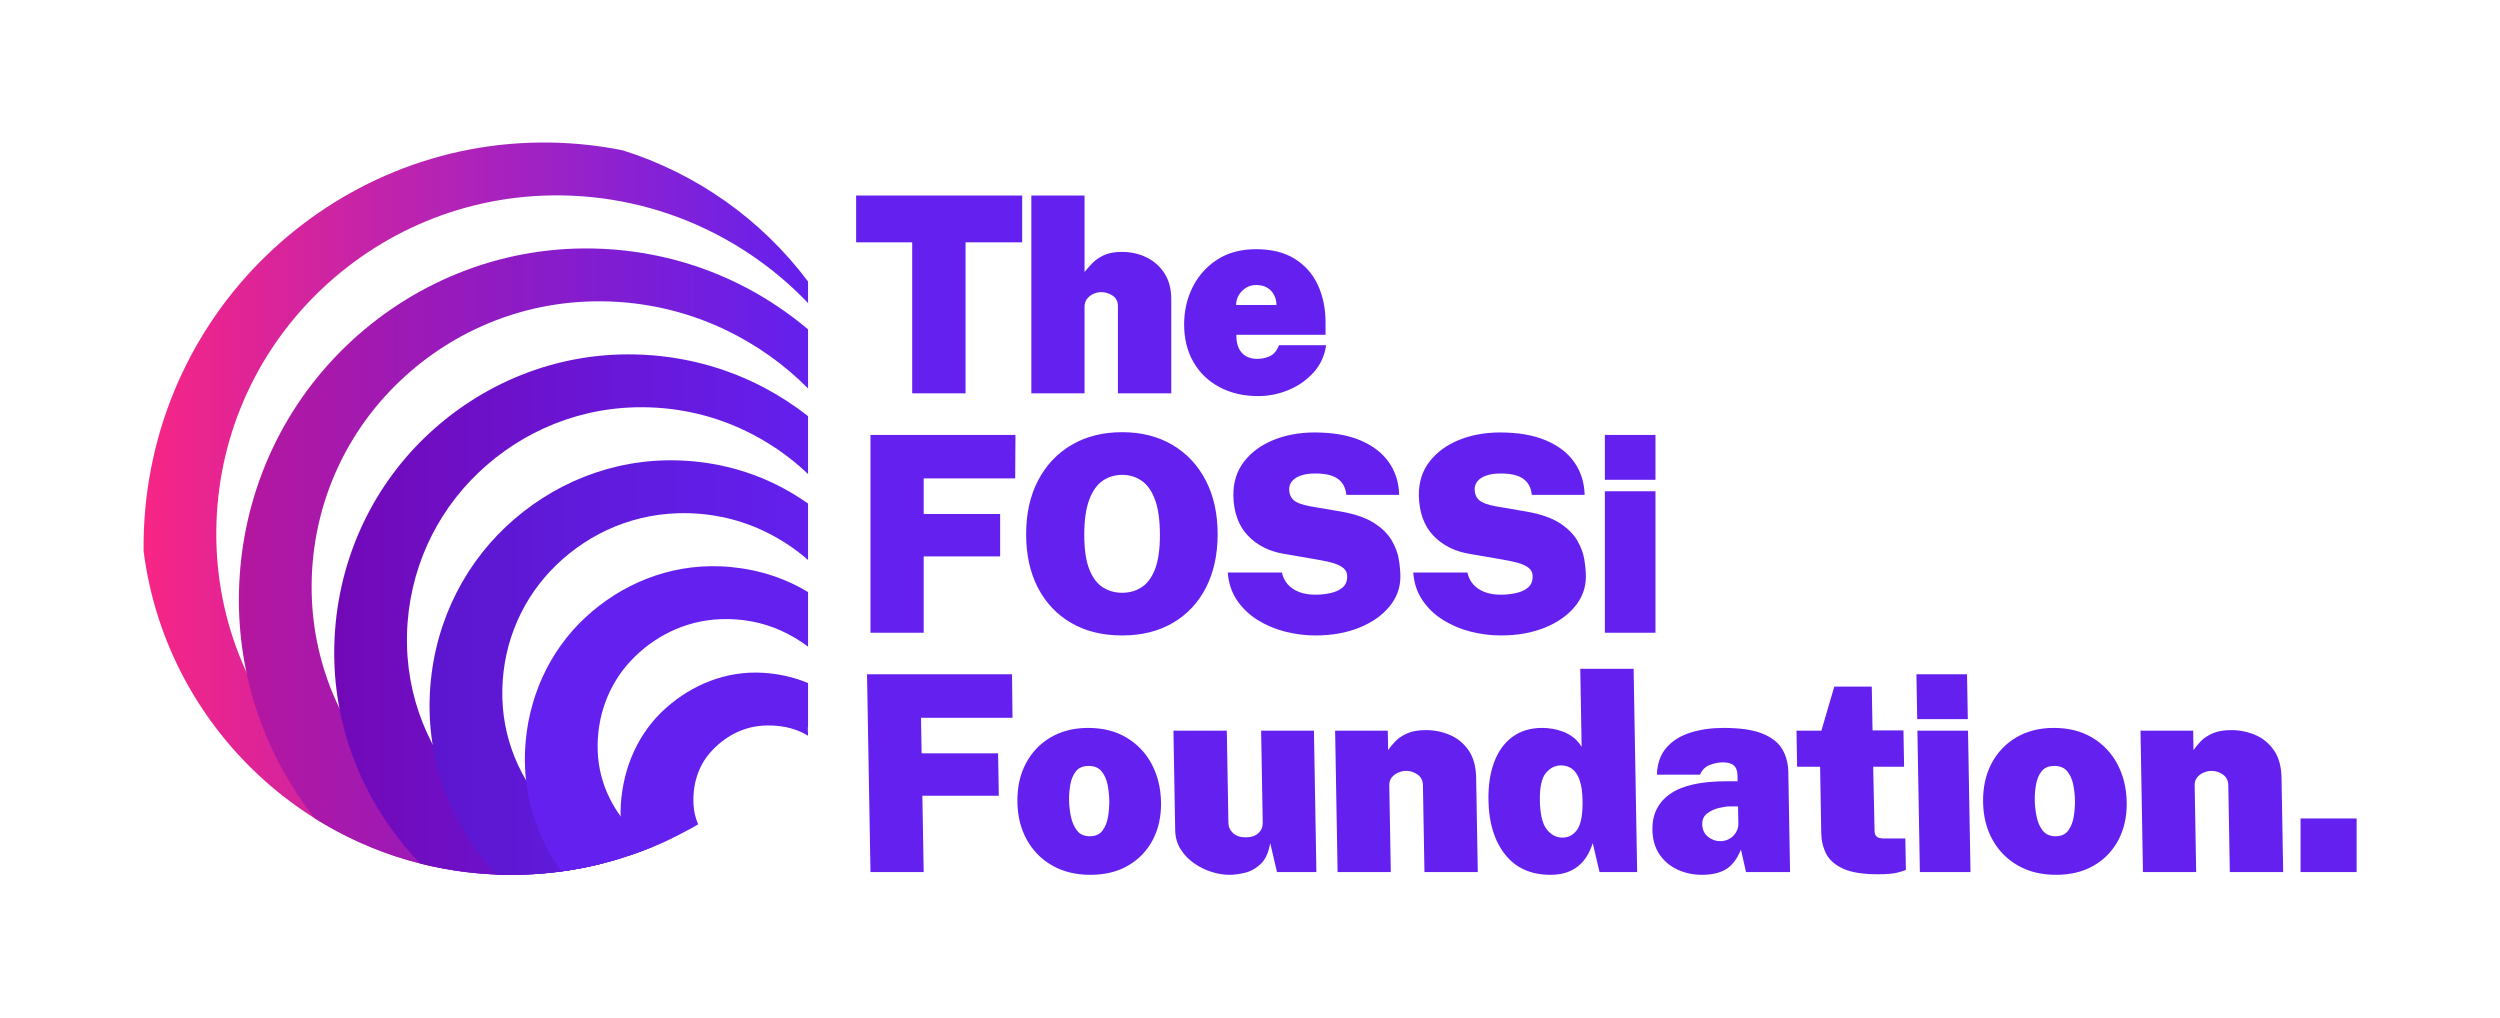 <?xml version="1.0" encoding="UTF-8" standalone="no"?> <svg xmlns="http://www.w3.org/2000/svg" xmlns:xlink="http://www.w3.org/1999/xlink" xmlns:serif="http://www.serif.com/" width="100%" height="100%" viewBox="0 0 7816 3182" version="1.1" xml:space="preserve" style="fill-rule:evenodd;clip-rule:evenodd;stroke-linejoin:round;stroke-miterlimit:2;"><rect id="fossi-logo-full" x="2.76" y="1.637" width="7811.05" height="3177.27" style="fill:none;"></rect><clipPath id="_clip1"><rect x="2.76" y="1.637" width="7811.05" height="3177.27"></rect></clipPath><g clip-path="url(#_clip1)"><g><path d="M1272.26,3178.9l-7.718,-442.176l164.64,0l1.067,61.152c6.108,-9.408 13.924,-18.958 23.448,-28.652c9.523,-9.693 21.926,-17.818 37.206,-24.375c15.281,-6.557 34.467,-9.835 57.559,-9.835c25.944,-0 50.762,4.989 74.457,14.967c23.694,9.978 43.216,25.943 58.566,47.895c15.351,21.952 23.34,50.889 23.967,86.81l5.135,294.214l-166.778,0l-4.74,-271.549c-0.254,-14.54 -5.865,-25.658 -16.832,-33.356c-10.968,-7.697 -22.724,-11.546 -35.268,-11.546c-7.983,0 -16.149,1.711 -24.5,5.132c-8.35,3.421 -15.246,8.481 -20.689,15.181c-5.442,6.7 -8.079,14.896 -7.91,24.589l4.74,271.549l-166.35,0Zm-1261.78,-1366.69l-7.718,-442.176l164.64,-0l1.067,61.152c6.108,-9.408 13.924,-18.959 23.448,-28.652c9.524,-9.693 21.926,-17.818 37.206,-24.375c15.281,-6.557 34.467,-9.836 57.559,-9.836c25.944,0 50.762,4.989 74.457,14.968c23.694,9.978 43.216,25.943 58.567,47.895c15.35,21.952 23.339,50.889 23.966,86.81l5.135,294.214l-166.778,-0l-4.74,-271.549c-0.254,-14.54 -5.864,-25.658 -16.832,-33.356c-10.968,-7.697 -22.724,-11.546 -35.268,-11.546c-7.983,-0 -16.149,1.71 -24.5,5.132c-8.35,3.421 -15.246,8.481 -20.689,15.181c-5.442,6.699 -8.079,14.896 -7.909,24.589l4.739,271.549l-166.35,-0Zm7365,-0l-7.718,-442.176l164.64,-0l1.068,61.152c6.107,-9.408 13.923,-18.959 23.447,-28.652c9.524,-9.693 21.926,-17.818 37.207,-24.375c15.28,-6.557 34.467,-9.836 57.559,-9.836c25.943,0 50.762,4.989 74.456,14.968c23.694,9.978 43.217,25.943 58.567,47.895c15.351,21.952 23.339,50.889 23.966,86.81l5.136,294.214l-166.778,-0l-4.74,-271.549c-0.254,-14.54 -5.865,-25.658 -16.833,-33.356c-10.968,-7.697 -22.723,-11.546 -35.267,-11.546c-7.983,-0 -16.149,1.71 -24.5,5.132c-8.35,3.421 -15.247,8.481 -20.689,15.181c-5.442,6.699 -8.079,14.896 -7.91,24.589l4.74,271.549l-166.351,-0Zm-6103.22,-1366.69l-7.718,-442.176l164.64,-0l1.067,61.152c6.108,-9.408 13.924,-18.959 23.448,-28.652c9.523,-9.693 21.926,-17.818 37.206,-24.375c15.281,-6.557 34.467,-9.836 57.559,-9.836c25.944,0 50.762,4.989 74.457,14.967c23.694,9.978 43.216,25.944 58.566,47.896c15.351,21.952 23.34,50.888 23.967,86.81l5.135,294.214l-166.778,-0l-4.74,-271.55c-0.254,-14.539 -5.865,-25.658 -16.832,-33.355c-10.968,-7.698 -22.724,-11.546 -35.268,-11.546c-7.983,-0 -16.149,1.71 -24.5,5.131c-8.35,3.421 -15.246,8.482 -20.689,15.181c-5.442,6.7 -8.079,14.896 -7.91,24.589l4.74,271.55l-166.35,-0Z" style="fill:none;fill-rule:nonzero;"></path><g><path d="M4847.42,2735.02c-61.009,-0 -108.276,-21.168 -141.8,-63.504c-33.525,-42.336 -50.902,-98.713 -52.131,-169.131c-0.811,-46.47 5.258,-86.667 18.208,-120.593c12.95,-33.926 32.093,-60.083 57.43,-78.471c25.337,-18.389 56.109,-27.583 92.316,-27.583c11.118,0 22.397,0.998 33.835,2.993c11.439,1.996 22.685,5.203 33.738,9.622c11.053,4.419 21.349,10.406 30.889,17.961c9.54,7.555 17.831,17.034 24.872,28.438l-4.255,-243.753l166.778,0l11.093,635.468l-117.6,-0l-21.254,-90.659c-4.863,15.395 -11.108,29.222 -18.734,41.481c-7.626,12.259 -16.852,22.664 -27.679,31.217c-10.826,8.553 -23.327,15.11 -37.502,19.671c-14.175,4.562 -30.243,6.843 -48.204,6.843Zm-1438.57,-0c-45.614,-0 -85.34,-9.694 -119.176,-29.08c-33.837,-19.386 -60.247,-46.113 -79.23,-80.182c-18.983,-34.068 -28.86,-73.197 -29.631,-117.386c-0.811,-46.47 8.1,-87.166 26.734,-122.09c18.634,-34.924 44.674,-62.079 78.119,-81.465c33.444,-19.386 72.119,-29.079 116.023,-29.079c46.185,0 86.201,10.049 120.05,30.148c33.849,20.099 60.132,47.682 78.847,82.748c18.715,35.066 28.464,74.979 29.245,119.738c0.766,43.904 -7.747,82.89 -25.541,116.959c-17.794,34.068 -43.341,60.867 -76.64,80.395c-33.3,19.529 -72.9,29.294 -118.8,29.294Zm3019.11,-0c-45.615,-0 -85.34,-9.694 -119.177,-29.08c-33.837,-19.386 -60.246,-46.113 -79.229,-80.182c-18.983,-34.068 -28.861,-73.197 -29.632,-117.386c-0.811,-46.47 8.1,-87.166 26.734,-122.09c18.634,-34.924 44.674,-62.079 78.119,-81.465c33.445,-19.386 72.119,-29.079 116.023,-29.079c46.185,0 86.202,10.049 120.051,30.148c33.849,20.099 60.131,47.682 78.846,82.748c18.716,35.066 28.464,74.979 29.245,119.738c0.767,43.904 -7.747,82.89 -25.541,116.959c-17.793,34.068 -43.34,60.867 -76.64,80.395c-33.3,19.529 -72.9,29.294 -118.799,29.294Zm-2584.21,-0c-17.961,-0 -36.688,-3.065 -56.181,-9.195c-19.493,-6.129 -37.755,-15.181 -54.784,-27.155c-17.029,-11.973 -30.969,-26.584 -41.818,-43.832c-10.85,-17.248 -16.468,-36.991 -16.857,-59.228l-5.434,-311.319l166.778,-0l5.032,288.227c0.223,12.829 5.115,23.591 14.675,32.286c9.56,8.696 22.75,13.043 39.57,13.043c16.821,0 29.93,-4.347 39.329,-13.043c9.399,-8.695 13.986,-19.457 13.762,-32.286l-5.031,-288.227l165.068,-0l7.718,442.176l-123.159,-0l-21.254,-90.659c-4.904,29.364 -14.788,51.102 -29.651,65.214c-14.864,14.112 -31.31,23.307 -49.339,27.583c-18.028,4.276 -34.17,6.415 -48.424,6.415Zm1477.48,-0c-27.654,-0 -53.193,-5.417 -76.617,-16.251c-23.424,-10.833 -42.233,-26.727 -56.425,-47.681c-14.193,-20.954 -21.555,-46.684 -22.088,-77.188c-0.836,-47.896 17.544,-85.1 55.141,-111.614c37.597,-26.513 96.593,-39.77 176.989,-39.77l34.211,0l-0.328,-18.816c-0.249,-14.254 -4.351,-24.66 -12.305,-31.217c-7.955,-6.557 -20.337,-9.551 -37.148,-8.981c-11.398,0.285 -23.895,2.994 -37.49,8.125c-13.595,5.132 -23.681,15.253 -30.26,30.363l-134.705,-0c1.103,-34.781 11.018,-62.934 29.743,-84.459c18.725,-21.524 43.682,-37.204 74.871,-47.04c31.188,-9.835 65.741,-14.753 103.658,-14.753c51.316,0 91.616,5.844 120.899,17.533c29.284,11.689 50.093,27.868 62.427,48.537c12.335,20.669 18.738,44.545 19.211,71.629l5.464,313.03l-137.699,-0l-15.764,-70.133c-12.591,29.935 -28.482,50.533 -47.672,61.794c-19.189,11.261 -43.894,16.892 -74.113,16.892Zm631.709,-337.833l-96.646,-0l4.348,200.134c0.115,6.557 1.414,11.546 3.897,14.967c2.483,3.421 5.731,5.773 9.745,7.056c4.013,1.283 8.443,1.924 13.29,1.924l69.277,0l1.717,98.357c-5.937,2.851 -15.436,5.844 -28.495,8.98c-13.06,3.136 -32.846,4.704 -59.359,4.704c-46.47,-0 -82.421,-5.773 -107.853,-17.319c-25.432,-11.546 -43.164,-27.013 -53.196,-46.399c-10.031,-19.386 -15.253,-40.91 -15.666,-64.573l-3.628,-207.831l-71.843,-0l-1.971,-112.896l77.83,-0l40.36,-137.699l117.173,-0l2.388,136.843l96.646,0l1.986,113.752Zm746.841,329.28l-7.718,-442.176l164.64,-0l1.067,61.152c6.108,-9.408 13.924,-18.959 23.448,-28.652c9.524,-9.693 21.926,-17.818 37.206,-24.375c15.281,-6.557 34.467,-9.836 57.56,-9.836c25.943,0 50.762,4.989 74.456,14.967c23.694,9.979 43.216,25.944 58.567,47.896c15.35,21.952 23.339,50.888 23.966,86.81l5.135,294.214l-166.778,-0l-4.74,-271.549c-0.253,-14.54 -5.864,-25.659 -16.832,-33.356c-10.968,-7.697 -22.724,-11.546 -35.268,-11.546c-7.982,-0 -16.149,1.71 -24.499,5.131c-8.351,3.422 -15.247,8.482 -20.689,15.182c-5.443,6.699 -8.079,14.896 -7.91,24.589l4.74,271.549l-166.351,-0Zm-2517.92,-0l-7.718,-442.176l164.64,-0l1.067,61.152c6.108,-9.408 13.924,-18.959 23.448,-28.652c9.523,-9.693 21.926,-17.818 37.206,-24.375c15.281,-6.557 34.467,-9.836 57.559,-9.836c25.944,0 50.762,4.989 74.456,14.967c23.695,9.979 43.217,25.944 58.567,47.896c15.351,21.952 23.34,50.888 23.967,86.81l5.135,294.214l-166.778,-0l-4.74,-271.549c-0.254,-14.54 -5.865,-25.659 -16.832,-33.356c-10.968,-7.697 -22.724,-11.546 -35.268,-11.546c-7.983,-0 -16.149,1.71 -24.5,5.131c-8.35,3.422 -15.247,8.482 -20.689,15.182c-5.442,6.699 -8.079,14.896 -7.91,24.589l4.74,271.549l-166.35,-0Zm1970.96,-442.176l7.719,442.176l-158.226,-0l-7.718,-442.176l158.225,-0Zm1039.61,442.176l0,-167.634l175.331,0l0,167.634l-175.331,-0Zm-4481.73,-618.362l453.294,-0l1.519,135.988l-286.089,-0l1.941,111.185l239.049,0l2.314,132.568l-239.049,-0l4.165,238.621l-166.351,-0l-10.793,-618.362Zm2667.29,521.716c7.983,-0 15.442,-1.425 22.377,-4.276c6.935,-2.851 12.924,-6.771 17.969,-11.76c5.045,-4.989 9.009,-10.62 11.893,-16.892c2.884,-6.272 4.406,-12.972 4.567,-20.099l-0.971,-55.593l-26.513,0c-8.838,0 -20.07,1.64 -33.697,4.918c-13.628,3.279 -25.717,8.909 -36.269,16.892c-10.551,7.982 -15.7,19.243 -15.446,33.783c0.288,16.535 6.145,29.507 17.571,38.915c11.425,9.408 24.265,14.112 38.519,14.112Zm-493.258,-11.119c19.386,0 34.918,-8.481 46.595,-25.444c11.678,-16.963 17.136,-47.254 16.375,-90.873c-0.458,-26.228 -3.536,-47.396 -9.234,-63.504c-5.697,-16.107 -13.456,-27.796 -23.276,-35.066c-9.82,-7.27 -21.287,-10.905 -34.402,-10.905c-18.816,0 -34.784,7.983 -47.905,23.948c-13.12,15.965 -19.322,44.474 -18.606,85.527c0.762,43.619 7.99,73.91 21.686,90.873c13.695,16.963 29.951,25.444 48.767,25.444Zm1541.98,-4.276c17.676,0 30.898,-6.058 39.667,-18.174c8.769,-12.117 14.498,-26.87 17.188,-44.261c2.69,-17.39 3.898,-33.926 3.624,-49.606c-0.278,-15.965 -2.06,-32.286 -5.345,-48.964c-3.284,-16.678 -9.515,-30.647 -18.692,-41.908c-9.177,-11.262 -22.603,-16.892 -40.279,-16.892c-17.96,-0 -31.333,5.63 -40.117,16.892c-8.783,11.261 -14.598,25.23 -17.443,41.908c-2.844,16.678 -4.128,32.999 -3.849,48.964c0.274,15.68 2.13,32.216 5.57,49.606c3.44,17.391 9.755,32.144 18.947,44.261c9.192,12.116 22.768,18.174 40.729,18.174Zm-3019.11,0c17.675,0 30.898,-6.058 39.666,-18.174c8.769,-12.117 14.499,-26.87 17.189,-44.261c2.69,-17.39 3.898,-33.926 3.624,-49.606c-0.279,-15.965 -2.06,-32.286 -5.345,-48.964c-3.285,-16.678 -9.515,-30.647 -18.692,-41.908c-9.177,-11.262 -22.603,-16.892 -40.279,-16.892c-17.961,-0 -31.333,5.63 -40.117,16.892c-8.784,11.261 -14.598,25.23 -17.443,41.908c-2.845,16.678 -4.128,32.999 -3.849,48.964c0.274,15.68 2.13,32.216 5.57,49.606c3.439,17.391 9.755,32.144 18.947,44.261c9.192,12.116 22.768,18.174 40.729,18.174Zm2742.15,-506.321l2.448,140.264l-158.225,0l-2.448,-140.264l158.225,-0Zm-2037.16,-121.449c-31.931,-0 -63.504,-3.992 -94.722,-11.974c-31.217,-7.983 -59.869,-20.099 -85.955,-36.349c-26.086,-16.25 -47.539,-36.706 -64.359,-61.366c-16.82,-24.66 -26.513,-53.668 -29.079,-87.024l169.344,0c3.136,14.54 9.265,26.941 18.388,37.204c9.123,10.264 20.954,18.175 35.494,23.734c14.54,5.559 31.217,8.339 50.033,8.339c17.106,0 33.285,-1.71 48.537,-5.132c15.252,-3.421 27.654,-9.194 37.205,-17.319c9.55,-8.125 14.325,-19.457 14.325,-33.997c0,-12.544 -4.917,-22.237 -14.753,-29.079c-9.836,-6.842 -22.522,-12.117 -38.06,-15.823c-15.537,-3.706 -31.859,-6.984 -48.964,-9.835l-94.508,-16.251c-47.325,-7.697 -85.456,-26.869 -114.393,-57.517c-28.936,-30.647 -43.975,-72.199 -45.115,-124.656c-0.57,-41.623 10.619,-77.188 33.569,-106.695c22.95,-29.507 53.74,-52.029 92.37,-67.567c38.63,-15.537 81.322,-23.306 128.077,-23.306c56.448,0 104.201,8.268 143.258,24.803c39.058,16.535 68.778,39.485 89.162,68.85c20.384,29.364 31.004,63.147 31.859,101.35l-165.067,-0c-1.711,-15.966 -6.558,-28.866 -14.54,-38.702c-7.983,-9.835 -18.745,-16.963 -32.287,-21.381c-13.542,-4.419 -29.863,-6.629 -48.964,-6.629c-15.965,0 -29.293,1.497 -39.984,4.49c-10.691,2.994 -19.172,6.843 -25.444,11.547c-6.272,4.704 -10.763,9.907 -13.471,15.608c-2.708,5.702 -4.063,11.404 -4.063,17.106c0,13.969 4.419,25.23 13.257,33.783c8.838,8.553 26.514,15.252 53.027,20.099l94.935,16.25c44.19,7.698 78.828,19.6 103.916,35.708c25.088,16.107 43.548,34.282 55.379,54.523c11.831,20.242 19.315,40.341 22.451,60.297c3.136,19.957 4.704,37.632 4.704,53.027c-0,35.066 -11.618,66.498 -34.852,94.294c-23.235,27.796 -54.809,49.677 -94.722,65.642c-39.913,15.965 -85.242,23.948 -135.988,23.948Zm-604.251,-0c-61.294,-0 -114.392,-13.043 -159.294,-39.129c-44.902,-26.086 -79.612,-62.791 -104.13,-110.116c-24.517,-47.325 -36.776,-103.061 -36.776,-167.206c-0,-64.431 12.472,-120.522 37.418,-168.275c24.945,-47.753 59.94,-84.815 104.985,-111.186c45.044,-26.371 97.643,-39.556 157.797,-39.556c59.869,0 112.184,13.185 156.943,39.556c44.759,26.371 79.54,63.433 104.343,111.186c24.803,47.753 37.205,103.844 37.205,168.275c-0,63.86 -12.188,119.524 -36.563,166.992c-24.376,47.467 -58.943,84.244 -103.702,110.33c-44.759,26.086 -97.501,39.129 -158.226,39.129Zm1184.13,-0c-31.931,-0 -63.504,-3.992 -94.722,-11.974c-31.217,-7.983 -59.869,-20.099 -85.955,-36.349c-26.086,-16.25 -47.539,-36.706 -64.359,-61.366c-16.82,-24.66 -26.513,-53.668 -29.079,-87.024l169.344,0c3.136,14.54 9.265,26.941 18.388,37.204c9.123,10.264 20.954,18.175 35.494,23.734c14.54,5.559 31.217,8.339 50.033,8.339c17.106,0 33.285,-1.71 48.537,-5.132c15.253,-3.421 27.654,-9.194 37.205,-17.319c9.55,-8.125 14.325,-19.457 14.325,-33.997c0,-12.544 -4.917,-22.237 -14.753,-29.079c-9.836,-6.842 -22.522,-12.117 -38.06,-15.823c-15.537,-3.706 -31.859,-6.984 -48.964,-9.835l-94.508,-16.251c-47.325,-7.697 -85.456,-26.869 -114.393,-57.517c-28.936,-30.647 -43.975,-72.199 -45.115,-124.656c-0.57,-41.623 10.619,-77.188 33.569,-106.695c22.95,-29.507 53.74,-52.029 92.37,-67.567c38.63,-15.537 81.322,-23.306 128.077,-23.306c56.448,0 104.201,8.268 143.258,24.803c39.058,16.535 68.778,39.485 89.162,68.85c20.384,29.364 31.004,63.147 31.859,101.35l-165.067,-0c-1.711,-15.966 -6.558,-28.866 -14.54,-38.702c-7.983,-9.835 -18.745,-16.963 -32.287,-21.381c-13.541,-4.419 -29.863,-6.629 -48.964,-6.629c-15.965,0 -29.293,1.497 -39.984,4.49c-10.691,2.994 -19.172,6.843 -25.444,11.547c-6.272,4.704 -10.763,9.907 -13.471,15.608c-2.708,5.702 -4.063,11.404 -4.063,17.106c0,13.969 4.419,25.23 13.257,33.783c8.838,8.553 26.514,15.252 53.027,20.099l94.935,16.25c44.19,7.698 78.828,19.6 103.916,35.708c25.088,16.107 43.548,34.282 55.379,54.523c11.831,20.242 19.315,40.341 22.451,60.297c3.136,19.957 4.704,37.632 4.704,53.027c-0,35.066 -11.618,66.498 -34.852,94.294c-23.235,27.796 -54.809,49.677 -94.722,65.642c-39.913,15.965 -85.242,23.948 -135.988,23.948Zm483.229,-450.729l-0,442.176l-158.226,0l0,-442.176l158.226,-0Zm-2454.21,-176.186l453.295,-0l-0.855,135.988l-286.089,0l-0,111.186l239.049,-0l-0,132.567l-239.049,-0l-0,238.621l-166.351,0l0,-618.362Zm786.851,493.492c22.808,0 43.12,-5.773 60.939,-17.319c17.818,-11.546 31.787,-30.505 41.908,-56.876c10.121,-26.371 15.181,-61.793 15.181,-106.267c0,-45.9 -5.06,-82.605 -15.181,-110.117c-10.121,-27.511 -24.09,-47.396 -41.908,-59.655c-17.819,-12.259 -38.131,-18.388 -60.939,-18.388c-22.807,-0 -43.12,6.129 -60.938,18.388c-17.818,12.259 -31.859,32.144 -42.122,59.655c-10.263,27.512 -15.395,64.217 -15.395,110.117c0,44.474 5.132,79.896 15.395,106.267c10.263,26.371 24.304,45.33 42.122,56.876c17.818,11.546 38.131,17.319 60.938,17.319Zm1667.36,-493.492l-0,140.264l-158.226,0l0,-140.264l158.226,-0Zm-1310.28,-313.03c-0.285,17.676 2.423,32.073 8.125,43.191c5.702,11.119 13.47,19.244 23.306,24.375c9.836,5.132 20.74,7.698 32.714,7.698c15.11,-0 28.723,-2.851 40.84,-8.553c12.116,-5.702 21.595,-17.105 28.437,-34.211l147.107,0c-4.561,32.786 -17.533,61.081 -38.915,84.886c-21.381,23.805 -47.396,42.122 -78.043,54.951c-30.648,12.829 -62.364,19.244 -95.149,19.244c-45.9,-0 -86.312,-9.337 -121.235,-28.01c-34.924,-18.674 -62.079,-44.831 -81.465,-78.471c-19.386,-33.641 -29.079,-72.841 -29.079,-117.6c-0,-42.194 8.909,-81.109 26.727,-116.745c17.818,-35.637 43.476,-64.288 76.975,-85.955c33.498,-21.667 73.909,-32.501 121.234,-32.501c48.181,0 88.379,9.979 120.594,29.935c32.215,19.956 56.377,47.254 72.484,81.892c16.108,34.639 24.162,73.768 24.162,117.387l-0,38.487l-278.819,-0Zm-641.027,183.028l-0,-618.362l166.35,-0l0,239.049c6.843,-8.553 14.896,-17.676 24.162,-27.369c9.265,-9.693 21.239,-18.032 35.921,-25.017c14.682,-6.984 33.57,-10.477 56.662,-10.477c27.654,0 53.17,5.631 76.547,16.892c23.377,11.261 42.193,27.867 56.448,49.819c14.255,21.952 21.382,49.036 21.382,81.251l-0,294.214l-166.778,0l-0,-272.832c-0,-14.539 -5.56,-25.444 -16.678,-32.714c-11.119,-7.27 -22.95,-10.905 -35.494,-10.905c-7.983,0 -16.036,1.782 -24.161,5.346c-8.126,3.563 -14.825,8.766 -20.099,15.608c-5.275,6.843 -7.912,15.11 -7.912,24.803l0,270.694l-166.35,0Zm-547.803,-472.11l0,-146.252l519.151,-0l0,146.252l-177.041,-0l-0,472.11l-166.779,0l0,-472.11l-175.331,-0Zm1187.98,195.857l126.152,0c0,-11.118 -2.423,-21.453 -7.27,-31.004c-4.846,-9.55 -11.973,-17.176 -21.381,-22.878c-9.408,-5.702 -21.097,-8.553 -35.067,-8.553c-11.403,0 -21.809,2.851 -31.217,8.553c-9.408,5.702 -16.963,13.328 -22.665,22.878c-5.702,9.551 -8.552,19.886 -8.552,31.004Z" style="fill:#6320ee;fill-rule:nonzero;"></path><g><path d="M448.87,1722.29c-0.116,-11.558 -0.076,-23.118 0.122,-34.711c5.953,-349.173 151.028,-663.825 383.969,-888.956c230.081,-222.367 544.069,-358.801 888.956,-352.921c76.166,1.299 151.36,9.477 224.77,24.205c228.677,71.939 432.361,213.95 579.635,410.314l-0,67.345c-92.078,-96.539 -200.392,-174.42 -318.83,-231.136c-149.464,-71.574 -315.39,-108.366 -485.575,-105.465c-295.002,5.03 -559.939,129.669 -750.143,326.471c-187.439,193.942 -300.379,459.428 -295.422,750.143c4.884,286.434 126.291,543.509 317.377,728.188c188.227,181.916 446.04,291.139 728.188,286.328c135.078,-2.303 266.12,-32.26 386.661,-85.126c-156.615,76.662 -330.569,118.045 -509.653,118.045c-590.156,-0 -1077.9,-441.952 -1150.06,-1012.72Z" style="fill:url(#_Linear2);"></path><path d="M983.507,2558.13c-151.816,-194.454 -241.705,-439.435 -236.424,-704.94c6.037,-303.479 132.419,-576.775 335.442,-771.878c200.155,-192.348 472.684,-310.344 771.877,-304.393c168.689,3.356 331.788,45.451 477.225,121.822c69.27,36.375 134.63,80.24 194.695,131.073l-0.001,184.605c-75.989,-76.58 -164.324,-138.581 -260.405,-184.256c-126.757,-60.258 -267.387,-90.848 -411.514,-87.981c-249.309,4.959 -472.785,111.159 -633.064,277.943c-157.523,163.917 -251.768,388.041 -246.894,633.065c4.789,240.742 107.796,456.338 268.849,611.109c158.186,152.015 374.653,242.504 611.109,237.8c7.284,-0.144 14.553,-0.386 21.826,-0.726c-89.795,22.129 -182.835,33.645 -277.303,33.645c-226.043,-0 -437.062,-64.837 -615.418,-176.888Z" style="fill:url(#_Linear3);"></path><path d="M1314.12,2699.71c-1.327,-1.375 -2.661,-2.766 -3.991,-4.161c-167.797,-176.003 -271.215,-414.686 -264.959,-676.754c6.153,-257.786 113.786,-489.744 286.913,-654.799c170.25,-162.311 401.299,-261.916 654.8,-255.865c142.63,3.405 280.439,39.271 403.162,104.338c47.865,25.378 93.512,54.967 136.271,88.54l0,180.951c-59.779,-56.968 -128.155,-103.332 -201.982,-138.069c-104.045,-48.954 -219.381,-73.315 -337.451,-70.497c-203.622,4.861 -385.612,92.664 -515.986,229.415c-127.631,133.873 -203.125,316.65 -198.367,515.986c4.657,195.056 89.323,369.141 220.322,494.031c106.134,101.186 244.537,167.74 397.346,185.011c-94.143,24.442 -191.921,37.18 -291.278,37.18c-98.274,-0 -193.708,-12.256 -284.8,-35.307Z" style="fill:url(#_Linear4);"></path><path d="M1550.38,2734.02c-132.211,-145.104 -213.418,-338.169 -207.109,-549.614c6.328,-212.098 95.112,-402.75 238.385,-537.721c140.379,-132.244 329.909,-213.537 537.721,-207.337c116.575,3.479 229.1,33.068 329.101,86.855c26.864,14.449 52.871,30.508 77.847,48.135l0,176.346c-43.321,-37.915 -91.789,-69.077 -143.558,-93.059c-81.327,-37.675 -171.371,-55.76 -263.39,-53.014c-157.94,4.713 -298.4,74.197 -398.908,180.887c-97.78,103.796 -154.423,245.252 -149.838,398.908c4.457,149.376 70.888,281.894 171.793,376.952c58.346,54.965 129.393,95.9 207.943,119.115c-112.291,35.737 -230.699,54.548 -351.438,54.548c-16.251,-0 -32.424,-0.336 -48.549,-1.001Z" style="fill:url(#_Linear5);"></path><path d="M1754.26,2724.57c-74.714,-106.087 -118.44,-235.26 -112.898,-374.564c6.621,-166.414 76.358,-315.828 189.858,-420.642c110.578,-102.116 258.512,-165.259 420.642,-158.809c90.524,3.602 177.778,26.82 255.04,69.371c6.539,3.601 13.012,7.323 19.423,11.169l0,170.574c-26.447,-19.973 -55.077,-36.758 -85.134,-50.321c-58.596,-26.441 -123.353,-38.155 -189.329,-35.53c-112.275,4.467 -211.114,55.784 -281.829,132.359c-68.017,73.654 -105.607,173.837 -101.31,281.829c4.126,103.716 52.528,194.55 123.265,259.874c15.157,13.997 31.553,26.542 48.995,37.542c-91.325,37.673 -187.634,63.757 -286.723,77.148Z" style="fill:#6320ee;"></path><path d="M1962.78,2676.44c-17.022,-50.118 -25.204,-103.908 -21.848,-160.004c7.209,-120.518 57.307,-228.66 141.088,-302.983c80.804,-71.682 186.747,-116.994 302.983,-110.04c49.313,2.95 97.183,13.375 141.32,32.201l0,135.703c-1.714,2.287 0.001,17.818 0.001,28.566c-1.703,0 -10.344,-5.822 -15.518,-8.342c-3.586,-1.747 -7.241,-3.34 -10.903,-4.905c-35.723,-15.268 -75.07,-20.343 -114.9,-17.96c-66.43,3.974 -123.202,37.41 -164.169,83.59c-38.332,43.21 -56.26,102.014 -52.542,164.17c1.295,21.645 6.41,41.995 14.413,60.861c-69.593,40.56 -143.302,73.809 -219.925,99.143Z" style="fill:#6320ee;"></path></g></g></g></g><defs><linearGradient id="_Linear2" x1="0" y1="0" x2="1" y2="0" gradientUnits="userSpaceOnUse" gradientTransform="matrix(2077.52,0,0,2289.49,448.805,1590.27)"><stop offset="0" style="stop-color:#f72585;stop-opacity:1"></stop><stop offset="1" style="stop-color:#6320ee;stop-opacity:1"></stop></linearGradient><linearGradient id="_Linear3" x1="0" y1="0" x2="1" y2="0" gradientUnits="userSpaceOnUse" gradientTransform="matrix(1779.46,0,0,1958.31,746.863,1755.86)"><stop offset="0" style="stop-color:#b5179e;stop-opacity:1"></stop><stop offset="1" style="stop-color:#6320ee;stop-opacity:1"></stop></linearGradient><linearGradient id="_Linear4" x1="0" y1="0" x2="1" y2="0" gradientUnits="userSpaceOnUse" gradientTransform="matrix(1481.42,0,0,1627.15,1044.91,1921.44)"><stop offset="0" style="stop-color:#7209b7;stop-opacity:1"></stop><stop offset="1" style="stop-color:#6320ee;stop-opacity:1"></stop></linearGradient><linearGradient id="_Linear5" x1="0" y1="0" x2="1" y2="0" gradientUnits="userSpaceOnUse" gradientTransform="matrix(1183.4,0,0,1296,1342.92,2087.02)"><stop offset="0" style="stop-color:#5d16ce;stop-opacity:1"></stop><stop offset="1" style="stop-color:#6320ee;stop-opacity:1"></stop></linearGradient></defs></svg> 
